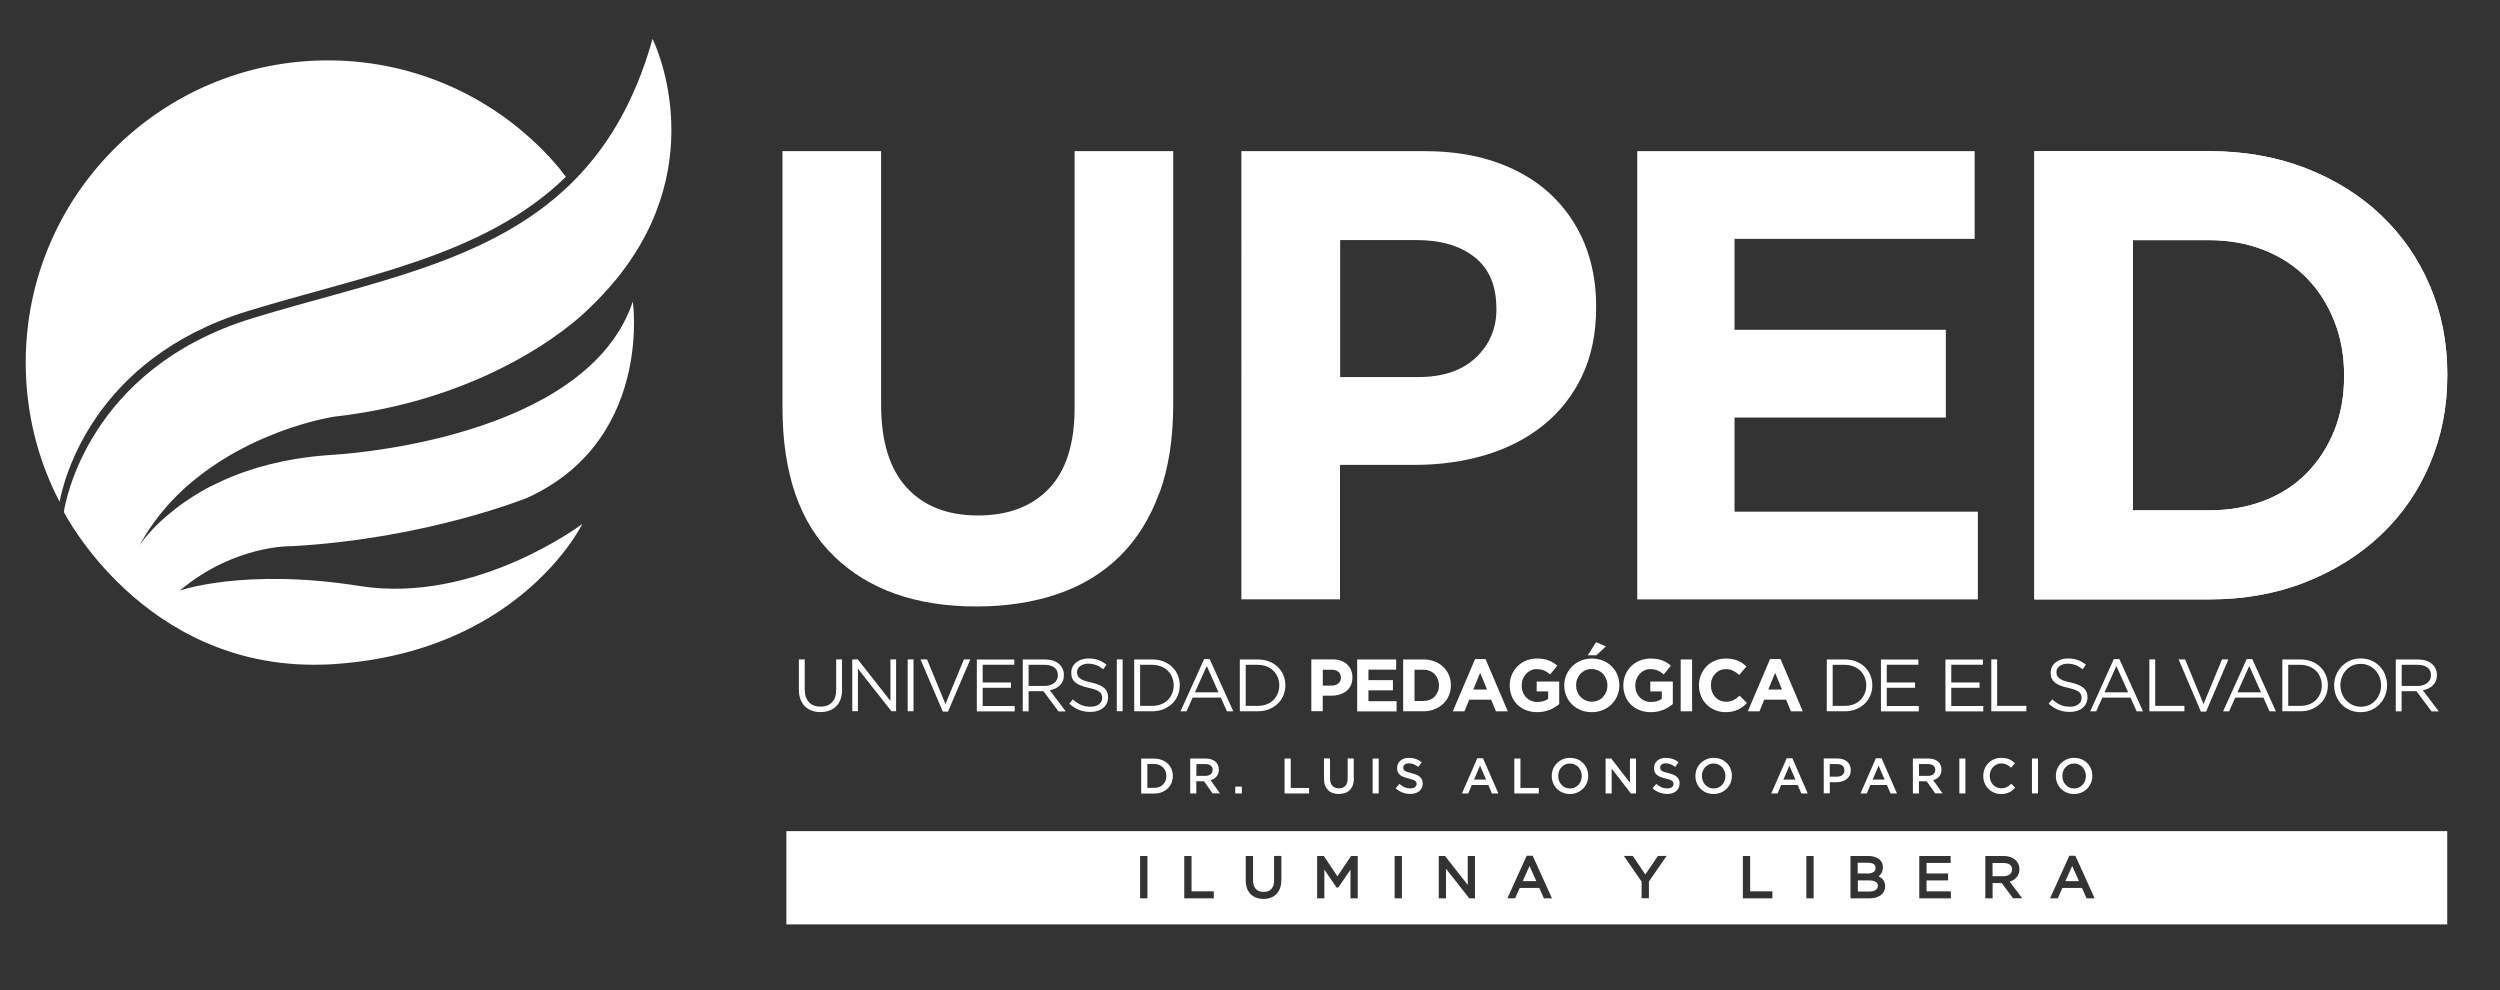<svg xmlns="http://www.w3.org/2000/svg" id="Layer_1" viewBox="0 0 321.7 127.45"><rect x="0" y="0" width="321.7" height="127.45" fill="#333333" stroke="none"/><defs><style>      .st0 {        fill: #fff;      }    </style></defs><path class="st0" d="M34.67,56.33c-.19.08-.39.17-.59.26.2-.09.39-.18.59-.26Z"></path><path class="st0" d="M32.68,57.25c.47-.23.94-.45,1.41-.66-.46.21-.93.43-1.41.66Z"></path><g><path class="st0" d="M108.37,88.67c0,.49-.07.92-.2,1.29s-.32.68-.57.92c-.24.25-.54.43-.88.56-.34.12-.72.19-1.14.19s-.79-.06-1.13-.19c-.34-.12-.63-.31-.88-.55-.24-.24-.43-.55-.57-.91s-.2-.78-.2-1.25v-3.88h.75v3.83c0,.72.18,1.28.54,1.67.36.39.86.58,1.5.58s1.11-.18,1.47-.55c.36-.37.54-.92.54-1.65v-3.88h.75v3.82Z"></path><path class="st0" d="M114.58,84.85h.73v6.67h-.6l-4.31-5.47v5.47h-.73v-6.67h.71l4.2,5.35v-5.35Z"></path><path class="st0" d="M117.55,84.85v6.67h-.75v-6.67h.75Z"></path><path class="st0" d="M124.05,84.85h.81l-2.87,6.72h-.67l-2.87-6.72h.84l2.37,5.75,2.38-5.75Z"></path><path class="st0" d="M130.52,85.54h-4.07v2.28h3.64v.69h-3.64v2.34h4.12v.69h-4.87v-6.67h4.82v.69Z"></path><path class="st0" d="M136.2,91.53l-1.93-2.59h-1.91v2.59h-.75v-6.67h2.87c.37,0,.7.05,1,.14.3.1.55.23.76.41s.37.38.49.63c.11.24.17.52.17.82,0,.28-.04.53-.13.75s-.21.41-.38.57-.35.3-.58.41c-.22.11-.46.18-.72.23l2.05,2.72h-.92ZM135.68,85.9c-.3-.23-.72-.35-1.26-.35h-2.06v2.72h2.05c.25,0,.48-.03.69-.1.21-.06.39-.15.54-.27.15-.12.27-.26.36-.44.09-.17.13-.37.13-.58,0-.42-.15-.75-.45-.98Z"></path><path class="st0" d="M138.68,86.94c.05.13.14.24.28.35.13.1.32.2.55.29.24.09.54.17.91.24.74.17,1.29.39,1.64.69.35.29.53.7.53,1.21,0,.29-.06.55-.17.78-.11.24-.27.44-.47.6-.2.17-.44.29-.72.38-.28.09-.58.13-.92.13-.53,0-1.02-.09-1.46-.26-.44-.17-.86-.44-1.26-.8l.47-.55c.35.32.7.55,1.06.71.36.16.77.23,1.23.23s.81-.11,1.08-.32c.27-.21.4-.49.4-.83,0-.16-.03-.3-.08-.42-.05-.12-.14-.24-.27-.34-.13-.1-.3-.19-.53-.28-.23-.08-.51-.16-.86-.24-.38-.08-.72-.18-1-.29s-.52-.24-.7-.39c-.18-.15-.32-.33-.41-.53s-.13-.45-.13-.73.05-.51.16-.74c.11-.22.26-.42.46-.58s.43-.29.7-.38c.27-.09.56-.14.88-.14.49,0,.92.07,1.28.2.37.13.72.34,1.06.61l-.44.58c-.31-.25-.62-.44-.94-.55s-.64-.17-.99-.17c-.22,0-.41.03-.59.09-.17.06-.32.13-.45.23-.12.1-.22.21-.29.34s-.1.28-.1.43.03.3.08.43Z"></path><path class="st0" d="M144.46,84.85v6.67h-.75v-6.67h.75Z"></path><path class="st0" d="M151.55,89.5c-.17.41-.41.76-.73,1.06-.31.3-.69.53-1.12.71-.44.17-.91.26-1.43.26h-2.32v-6.67h2.32c.52,0,1,.08,1.43.25.44.17.81.4,1.12.7s.56.65.73,1.06c.17.41.26.85.26,1.32s-.09.91-.26,1.32ZM150.83,87.16c-.13-.32-.31-.61-.55-.84s-.53-.43-.87-.56-.72-.21-1.14-.21h-1.56v5.28h1.56c.42,0,.8-.07,1.14-.2s.63-.32.87-.56.42-.52.55-.83c.13-.32.2-.66.2-1.04s-.07-.71-.2-1.04Z"></path><path class="st0" d="M158.69,91.53h-.81l-.78-1.76h-3.63l-.79,1.76h-.77l3.04-6.72h.71l3.04,6.72ZM155.29,85.69l-1.53,3.4h3.04l-1.52-3.4Z"></path><path class="st0" d="M165.14,89.5c-.17.41-.41.76-.73,1.06-.31.3-.69.53-1.12.71-.44.17-.91.26-1.43.26h-2.32v-6.67h2.32c.52,0,1,.08,1.43.25.44.17.81.4,1.12.7s.56.65.73,1.06c.17.41.26.85.26,1.32s-.09.91-.26,1.32ZM164.42,87.16c-.13-.32-.31-.61-.55-.84s-.53-.43-.87-.56-.72-.21-1.14-.21h-1.56v5.28h1.56c.42,0,.8-.07,1.14-.2s.63-.32.87-.56.42-.52.55-.83c.13-.32.2-.66.2-1.04s-.07-.71-.2-1.04Z"></path><path class="st0" d="M173.82,88.2c-.14.29-.33.54-.58.73s-.53.34-.86.44c-.33.1-.68.15-1.05.15h-1.12v2h-1.47v-6.67h2.73c.4,0,.76.06,1.07.17.31.11.58.27.8.47.22.2.39.45.51.73.12.28.18.6.18.94v.02c0,.39-.07.73-.21,1.02ZM172.54,87.19c0-.33-.11-.58-.32-.75-.21-.17-.5-.26-.87-.26h-1.13v2.04h1.16c.37,0,.65-.1.86-.29.2-.19.31-.43.31-.72v-.02Z"></path><path class="st0" d="M174.64,91.53v-6.67h5.02v1.31h-3.57v1.35h3.15v1.31h-3.15v1.4h3.62v1.31h-5.07Z"></path><path class="st0" d="M186.44,89.5c-.17.41-.41.76-.73,1.06-.31.3-.69.53-1.12.71-.44.17-.91.26-1.43.26h-2.6v-6.67h2.6c.52,0,1,.08,1.43.25.44.17.81.4,1.12.7.31.3.56.65.73,1.05s.26.84.26,1.31v.02c0,.47-.09.91-.26,1.32ZM185.16,88.19c0-.29-.05-.56-.15-.81-.1-.25-.24-.46-.41-.64-.17-.18-.39-.32-.63-.41-.25-.1-.52-.15-.82-.15h-1.13v4.02h1.13c.3,0,.57-.05.82-.14s.46-.23.63-.41c.17-.18.31-.39.41-.63.1-.24.15-.51.15-.81v-.02Z"></path><path class="st0" d="M192.49,91.53l-.61-1.5h-2.82l-.61,1.5h-1.5l2.86-6.72h1.35l2.86,6.72h-1.53ZM190.47,86.57l-.89,2.16h1.77l-.89-2.16Z"></path><path class="st0" d="M199.42,91.33c-.47.21-1.02.31-1.63.31-.52,0-1-.09-1.43-.26-.43-.17-.8-.41-1.11-.71s-.55-.67-.72-1.09c-.17-.42-.26-.88-.26-1.37v-.02c0-.48.09-.92.26-1.34.17-.42.42-.78.73-1.1s.68-.56,1.11-.74c.43-.18.89-.27,1.4-.27.3,0,.57.02.82.06.24.04.47.1.68.18.21.08.41.17.59.29.18.11.36.24.53.39l-.92,1.12c-.13-.11-.25-.2-.38-.29-.13-.08-.26-.15-.4-.21-.14-.06-.28-.1-.44-.13-.16-.03-.33-.05-.52-.05-.27,0-.52.06-.75.17-.23.11-.44.26-.61.45-.17.19-.31.41-.41.66-.1.25-.15.52-.15.81v.02c0,.31.05.59.15.85.1.26.24.48.42.67.18.19.39.34.64.44.24.11.52.16.82.16.55,0,1.01-.13,1.38-.4v-.96h-1.48v-1.27h2.9v2.9c-.34.29-.75.54-1.22.75Z"></path><path class="st0" d="M208.11,89.53c-.18.42-.42.78-.74,1.1s-.69.56-1.12.74c-.44.18-.91.27-1.43.27s-.99-.09-1.42-.27c-.43-.18-.81-.43-1.12-.73-.31-.31-.56-.67-.73-1.09-.17-.42-.26-.86-.26-1.34v-.02c0-.48.09-.92.27-1.34s.42-.78.74-1.1c.31-.31.69-.56,1.12-.74.44-.18.91-.27,1.43-.27s.99.09,1.42.27c.43.18.81.43,1.12.73.31.31.56.67.73,1.09.17.42.26.86.26,1.34v.02c0,.48-.09.92-.27,1.34ZM206.84,88.19c0-.29-.05-.56-.15-.81-.1-.25-.24-.48-.42-.67-.18-.19-.4-.34-.64-.45-.25-.11-.52-.17-.81-.17s-.57.05-.82.16c-.24.11-.45.26-.63.45-.17.19-.31.41-.41.66-.1.25-.15.52-.15.81v.02c0,.29.05.56.15.81.1.25.24.48.42.67.18.19.39.34.64.45.24.11.52.17.82.17s.56-.05.81-.16c.25-.11.46-.26.63-.45.17-.19.31-.41.41-.66.1-.25.15-.52.15-.81v-.02ZM204.31,84.33l1.08-1.69,1.25.54-1.22,1.14h-1.11Z"></path><path class="st0" d="M214.04,91.33c-.47.21-1.02.31-1.63.31-.52,0-1-.09-1.43-.26-.43-.17-.8-.41-1.11-.71s-.55-.67-.72-1.09c-.17-.42-.26-.88-.26-1.37v-.02c0-.48.09-.92.26-1.34.17-.42.42-.78.73-1.1s.68-.56,1.11-.74c.43-.18.89-.27,1.4-.27.3,0,.57.02.82.06.24.04.47.1.68.18.21.08.41.17.59.29.18.11.36.24.53.39l-.92,1.12c-.13-.11-.25-.2-.38-.29-.13-.08-.26-.15-.4-.21-.14-.06-.28-.1-.44-.13-.16-.03-.33-.05-.52-.05-.27,0-.52.06-.75.17-.23.11-.44.26-.61.45-.17.19-.31.41-.41.66-.1.25-.15.52-.15.81v.02c0,.31.05.59.15.85.1.26.24.48.42.67.18.19.39.34.64.44.24.11.52.16.82.16.55,0,1.01-.13,1.38-.4v-.96h-1.48v-1.27h2.9v2.9c-.34.29-.75.54-1.22.75Z"></path><path class="st0" d="M216.27,91.53v-6.67h1.47v6.67h-1.47Z"></path><path class="st0" d="M224.25,90.94c-.18.15-.39.27-.61.38-.22.1-.46.18-.72.24-.26.05-.55.08-.88.08-.49,0-.94-.09-1.36-.27-.42-.18-.78-.42-1.09-.73-.31-.31-.54-.67-.71-1.09-.17-.42-.26-.87-.26-1.34v-.02c0-.48.09-.92.26-1.34s.41-.78.71-1.1.67-.56,1.1-.74c.43-.18.9-.27,1.41-.27.31,0,.6.03.85.08.26.05.49.12.7.21.21.09.4.2.58.32.18.13.34.27.5.42l-.93,1.08c-.26-.24-.53-.42-.8-.55s-.57-.2-.91-.2c-.28,0-.54.05-.78.16-.24.11-.44.26-.61.45-.17.19-.31.41-.4.66-.1.25-.14.52-.14.81v.02c0,.29.05.56.14.81.1.25.23.48.4.67.17.19.37.34.61.45.24.11.5.17.79.17.38,0,.7-.07.97-.21.26-.14.53-.33.79-.57l.93.94c-.17.18-.35.35-.53.5Z"></path><path class="st0" d="M230.45,91.53l-.61-1.5h-2.82l-.61,1.5h-1.5l2.86-6.72h1.35l2.86,6.72h-1.53ZM228.43,86.57l-.89,2.16h1.77l-.89-2.16Z"></path><path class="st0" d="M240.67,89.5c-.17.41-.41.76-.73,1.06-.31.3-.69.53-1.12.71-.44.17-.91.26-1.43.26h-2.32v-6.67h2.32c.52,0,1,.08,1.43.25.44.17.81.4,1.12.7s.56.65.73,1.06c.17.41.26.85.26,1.32s-.09.91-.26,1.32ZM239.95,87.16c-.13-.32-.31-.61-.55-.84s-.53-.43-.87-.56-.72-.21-1.14-.21h-1.56v5.28h1.56c.42,0,.8-.07,1.14-.2s.63-.32.87-.56.42-.52.55-.83c.13-.32.2-.66.2-1.04s-.07-.71-.2-1.04Z"></path><path class="st0" d="M246.86,85.54h-4.07v2.28h3.64v.69h-3.64v2.34h4.12v.69h-4.87v-6.67h4.82v.69Z"></path><path class="st0" d="M255.16,85.54h-4.07v2.28h3.64v.69h-3.64v2.34h4.12v.69h-4.87v-6.67h4.82v.69Z"></path><path class="st0" d="M256.24,84.85h.75v5.98h3.76v.7h-4.51v-6.67Z"></path><path class="st0" d="M264.71,86.94c.05.13.14.24.28.35.13.1.32.2.55.29.24.09.54.17.91.24.74.17,1.29.39,1.64.69.35.29.53.7.53,1.21,0,.29-.06.55-.17.78-.11.24-.27.44-.47.6-.2.17-.44.29-.72.38-.28.09-.58.13-.92.13-.53,0-1.02-.09-1.46-.26-.44-.17-.86-.44-1.26-.8l.47-.55c.35.32.7.55,1.06.71.36.16.77.23,1.23.23s.81-.11,1.08-.32c.27-.21.4-.49.4-.83,0-.16-.03-.3-.08-.42-.05-.12-.14-.24-.27-.34-.13-.1-.3-.19-.53-.28-.23-.08-.51-.16-.86-.24-.38-.08-.72-.18-1-.29s-.52-.24-.7-.39c-.18-.15-.32-.33-.41-.53s-.13-.45-.13-.73.05-.51.16-.74c.11-.22.26-.42.46-.58s.43-.29.7-.38c.27-.09.56-.14.88-.14.49,0,.92.07,1.28.2.37.13.72.34,1.06.61l-.44.58c-.31-.25-.62-.44-.94-.55s-.64-.17-.99-.17c-.22,0-.41.03-.59.09-.17.06-.32.13-.45.23-.12.1-.22.21-.29.34s-.1.28-.1.43.03.3.08.43Z"></path><path class="st0" d="M275.75,91.53h-.81l-.78-1.76h-3.63l-.79,1.76h-.77l3.04-6.72h.71l3.04,6.72ZM272.34,85.69l-1.53,3.4h3.04l-1.52-3.4Z"></path><path class="st0" d="M276.58,84.85h.75v5.98h3.76v.7h-4.51v-6.67Z"></path><path class="st0" d="M285.94,84.85h.81l-2.87,6.72h-.67l-2.87-6.72h.84l2.37,5.75,2.38-5.75Z"></path><path class="st0" d="M292.85,91.53h-.81l-.78-1.76h-3.63l-.79,1.76h-.77l3.04-6.72h.71l3.04,6.72ZM289.44,85.69l-1.53,3.4h3.04l-1.52-3.4Z"></path><path class="st0" d="M299.29,89.5c-.17.41-.41.76-.73,1.06-.31.3-.69.53-1.12.71-.44.17-.91.26-1.43.26h-2.32v-6.67h2.32c.52,0,1,.08,1.43.25.44.17.81.4,1.12.7s.56.65.73,1.06c.17.41.26.85.26,1.32s-.09.91-.26,1.32ZM298.57,87.16c-.13-.32-.31-.61-.55-.84s-.53-.43-.87-.56-.72-.21-1.14-.21h-1.56v5.28h1.56c.42,0,.8-.07,1.14-.2s.63-.32.87-.56.42-.52.55-.83c.13-.32.2-.66.2-1.04s-.07-.71-.2-1.04Z"></path><path class="st0" d="M306.92,89.5c-.17.42-.4.78-.7,1.1-.3.32-.66.57-1.08.76-.42.19-.88.28-1.39.28s-.97-.09-1.39-.28-.77-.43-1.07-.75c-.3-.31-.53-.68-.69-1.1-.16-.42-.24-.86-.24-1.32s.08-.9.25-1.32c.17-.42.4-.78.7-1.1.3-.32.66-.57,1.08-.76.42-.19.88-.28,1.39-.28s.97.09,1.39.28c.42.18.77.43,1.07.75.3.31.53.68.69,1.1s.24.86.24,1.32-.08.9-.25,1.32ZM306.2,87.12c-.13-.34-.31-.63-.55-.88-.24-.25-.51-.44-.83-.59-.32-.15-.67-.22-1.05-.22s-.73.07-1.05.21-.6.34-.82.59c-.23.25-.41.54-.54.87-.13.33-.2.69-.2,1.07s.07.74.2,1.08c.13.34.31.63.55.88.24.25.51.44.83.59.32.15.67.22,1.05.22s.73-.07,1.05-.21.6-.34.82-.59c.23-.25.41-.54.54-.87.13-.33.2-.69.2-1.07s-.07-.74-.2-1.08Z"></path><path class="st0" d="M312.88,91.53l-1.93-2.59h-1.91v2.59h-.75v-6.67h2.87c.37,0,.7.05,1,.14.3.1.55.23.76.41s.37.38.49.63c.11.24.17.52.17.82,0,.28-.04.53-.13.75s-.21.41-.38.57-.35.3-.58.41c-.22.11-.46.18-.72.23l2.05,2.72h-.92ZM312.37,85.9c-.3-.23-.72-.35-1.26-.35h-2.06v2.72h2.05c.25,0,.48-.03.69-.1.21-.06.39-.15.54-.27.15-.12.27-.26.36-.44.09-.17.13-.37.13-.58,0-.42-.15-.75-.45-.98Z"></path></g><path class="st0" d="M149.17,63.45c-1.18,3.24-2.87,5.95-5.07,8.12-2.2,2.17-4.86,3.79-7.99,4.86-3.13,1.07-6.62,1.61-10.46,1.61-7.75,0-13.84-2.14-18.29-6.43-4.45-4.28-6.67-10.68-6.67-19.2V19.45h12.69v32.63c0,4.72,1.1,8.28,3.3,10.67,2.2,2.39,5.25,3.58,9.15,3.58s6.95-1.15,9.15-3.46c2.2-2.31,3.3-5.77,3.3-10.38V19.45h12.69v32.55c0,4.39-.59,8.21-1.77,11.45Z"></path><path class="st0" d="M203.59,48.37c-1.21,2.53-2.87,4.64-4.99,6.34-2.11,1.7-4.59,2.98-7.42,3.83-2.83.85-5.86,1.28-9.11,1.28h-9.64v17.3h-12.69V19.45h23.57c3.46,0,6.55.48,9.27,1.44,2.72.96,5.03,2.32,6.92,4.08,1.89,1.76,3.35,3.86,4.37,6.3,1.01,2.45,1.52,5.15,1.52,8.12v.16c0,3.35-.6,6.29-1.81,8.82ZM192.55,39.63c0-2.86-.92-5.03-2.76-6.51-1.84-1.48-4.35-2.23-7.54-2.23h-9.8v17.63h10.05c3.18,0,5.66-.84,7.42-2.51,1.76-1.67,2.64-3.75,2.64-6.22v-.16Z"></path><path class="st0" d="M210.68,77.12V19.45h43.42v11.29h-30.9v11.7h27.19v11.29h-27.19v12.11h31.31v11.29h-43.84Z"></path><path class="st0" d="M312.69,59.66c-1.48,3.52-3.58,6.57-6.3,9.15-2.72,2.58-5.96,4.61-9.72,6.1-3.76,1.48-7.9,2.22-12.4,2.22h-22.49V19.45h22.49c4.5,0,8.64.73,12.4,2.18,3.76,1.46,7,3.47,9.72,6.06,2.72,2.58,4.82,5.62,6.3,9.11,1.48,3.49,2.23,7.27,2.23,11.33v.16c0,4.07-.74,7.86-2.23,11.37ZM301.64,48.28c0-2.53-.42-4.86-1.28-7-.85-2.14-2.03-3.98-3.54-5.52-1.51-1.54-3.34-2.73-5.48-3.58-2.14-.85-4.5-1.28-7.09-1.28h-9.8v34.77h9.8c2.58,0,4.94-.41,7.09-1.24,2.14-.82,3.97-2,5.48-3.54,1.51-1.54,2.69-3.35,3.54-5.44.85-2.09,1.28-4.42,1.28-7v-.16Z"></path><path class="st0" d="M312.69,59.66c-1.48,3.52-3.58,6.57-6.3,9.15-2.72,2.58-5.96,4.61-9.72,6.1-3.76,1.48-7.9,2.22-12.4,2.22h-22.49V19.45h22.49c4.5,0,8.64.73,12.4,2.18,3.76,1.46,7,3.47,9.72,6.06,2.72,2.58,4.82,5.62,6.3,9.11,1.48,3.49,2.23,7.27,2.23,11.33v.16c0,4.07-.74,7.86-2.23,11.37ZM301.64,48.28c0-2.53-.42-4.86-1.28-7-.85-2.14-2.03-3.98-3.54-5.52-1.51-1.54-3.34-2.73-5.48-3.58-2.14-.85-4.5-1.28-7.09-1.28h-9.8v34.77h9.8c2.58,0,4.94-.41,7.09-1.24,2.14-.82,3.97-2,5.48-3.54,1.51-1.54,2.69-3.35,3.54-5.44.85-2.09,1.28-4.42,1.28-7v-.16Z"></path><g><path class="st0" d="M150.75,100.74c-.12.28-.28.51-.49.72s-.46.36-.76.48c-.29.12-.62.17-.97.17h-1.68v-4.49h1.68c.35,0,.67.06.97.17.29.11.55.27.76.47s.38.44.49.71.17.57.17.89-.06.61-.17.89ZM149.98,99.24c-.08-.19-.18-.35-.32-.49s-.3-.24-.49-.32c-.19-.08-.41-.12-.64-.12h-.89v3.07h.89c.24,0,.45-.04.64-.11s.36-.18.49-.32c.14-.14.24-.3.32-.48.07-.19.11-.39.11-.62s-.04-.43-.11-.62Z"></path><path class="st0" d="M156.04,102.1l-1.11-1.57h-.99v1.57h-.78v-4.49h2c.26,0,.49.03.7.1.21.07.38.16.53.28.14.12.25.27.33.45s.12.38.12.59c0,.19-.03.36-.08.5-.05.15-.13.28-.22.39-.09.11-.21.21-.34.29-.13.08-.28.14-.43.18l1.21,1.7h-.93ZM155.79,98.51c-.16-.13-.39-.19-.69-.19h-1.15v1.52h1.16c.28,0,.51-.07.68-.21.17-.14.25-.32.25-.55,0-.25-.08-.44-.24-.56Z"></path><path class="st0" d="M158.95,102.1v-.88h.85v.88h-.85Z"></path><path class="st0" d="M165.31,97.61h.78v3.78h2.36v.71h-3.15v-4.49Z"></path><path class="st0" d="M174.22,100.15c0,.33-.05.63-.14.88-.09.25-.22.46-.39.63-.17.17-.37.3-.61.38-.24.08-.5.13-.8.13s-.55-.04-.79-.13c-.24-.08-.44-.21-.6-.38s-.3-.37-.39-.62-.13-.53-.13-.86v-2.59h.78v2.56c0,.42.1.74.3.96.2.22.48.33.84.33s.63-.1.83-.31c.2-.21.3-.52.3-.94v-2.59h.78v2.55Z"></path><path class="st0" d="M177.41,97.61v4.49h-.78v-4.49h.78Z"></path><path class="st0" d="M180.61,99.01c.03.06.08.12.16.18.08.06.19.11.33.15.14.05.32.1.53.15.24.06.45.13.63.2.18.07.33.16.45.27s.21.23.27.37c.06.14.09.3.09.49,0,.21-.04.4-.12.57-.08.17-.19.31-.33.42s-.31.2-.5.26c-.2.06-.41.09-.65.09-.35,0-.68-.06-1-.18-.32-.12-.61-.3-.88-.54l.48-.57c.22.19.44.33.66.43.22.1.48.15.76.15.24,0,.44-.05.58-.15.14-.1.22-.24.22-.42,0-.08-.01-.15-.04-.22-.03-.06-.08-.12-.15-.18s-.18-.1-.31-.15c-.13-.05-.3-.1-.51-.15-.24-.06-.45-.12-.64-.19s-.34-.15-.47-.26c-.13-.1-.22-.23-.29-.37s-.1-.32-.1-.53c0-.2.04-.38.11-.54s.18-.3.32-.41c.13-.12.29-.2.48-.27.19-.06.39-.09.62-.09.33,0,.63.05.89.14.26.1.51.24.74.42l-.42.6c-.21-.15-.41-.26-.61-.34-.2-.08-.4-.12-.61-.12-.23,0-.41.05-.54.16s-.19.23-.19.38c0,.09.02.17.05.23Z"></path><path class="st0" d="M192.81,102.1h-.83l-.46-1.09h-2.13l-.46,1.09h-.81l1.98-4.53h.73l1.98,4.53ZM190.45,98.52l-.77,1.8h1.55l-.78-1.8Z"></path><path class="st0" d="M194.87,97.61h.78v3.78h2.36v.71h-3.15v-4.49Z"></path><path class="st0" d="M204.2,100.74c-.12.28-.28.53-.49.74-.21.21-.46.38-.74.5-.29.12-.6.19-.95.19s-.66-.06-.95-.18c-.29-.12-.53-.29-.74-.5-.21-.21-.37-.46-.48-.74-.12-.28-.17-.58-.17-.9s.06-.62.17-.9c.12-.28.28-.53.49-.74.21-.21.46-.38.74-.5.29-.12.6-.19.95-.19s.66.06.95.18c.29.12.53.29.74.5.21.21.37.46.48.74.12.28.17.58.17.9s-.06.62-.17.9ZM203.43,99.24c-.07-.19-.18-.36-.31-.51-.13-.15-.3-.26-.48-.35-.19-.09-.39-.13-.62-.13s-.43.04-.61.13c-.19.08-.35.2-.48.34-.13.14-.24.31-.31.51-.07.19-.11.4-.11.62s.04.42.11.62c.07.19.18.37.31.51.13.15.3.26.48.35s.39.13.62.13.43-.04.61-.13c.19-.08.35-.2.48-.34.13-.14.24-.31.31-.51.07-.19.11-.4.11-.62s-.04-.42-.11-.62Z"></path><path class="st0" d="M209.74,97.61h.78v4.49h-.66l-2.47-3.2v3.2h-.78v-4.49h.73l2.4,3.11v-3.11Z"></path><path class="st0" d="M213.67,99.01c.03.06.08.12.16.18.08.06.19.11.33.15.14.05.32.1.53.15.24.06.45.13.63.2.18.07.33.16.45.27s.21.23.27.37c.06.14.09.3.09.49,0,.21-.04.4-.12.57-.08.17-.19.31-.33.42s-.31.2-.5.26c-.2.06-.41.09-.65.09-.35,0-.68-.06-1-.18-.32-.12-.61-.3-.88-.54l.48-.57c.22.19.44.33.66.43.22.1.48.15.76.15.24,0,.44-.05.58-.15.14-.1.22-.24.22-.42,0-.08-.01-.15-.04-.22-.03-.06-.08-.12-.15-.18s-.18-.1-.31-.15c-.13-.05-.3-.1-.51-.15-.24-.06-.45-.12-.64-.19s-.34-.15-.47-.26c-.13-.1-.22-.23-.29-.37s-.1-.32-.1-.53c0-.2.04-.38.11-.54s.18-.3.32-.41c.13-.12.29-.2.48-.27.19-.06.39-.09.62-.09.33,0,.63.05.89.14.26.1.51.24.74.42l-.42.6c-.21-.15-.41-.26-.61-.34-.2-.08-.4-.12-.61-.12-.23,0-.41.05-.54.16s-.19.23-.19.38c0,.09.02.17.05.23Z"></path><path class="st0" d="M222.69,100.74c-.12.28-.28.53-.49.74-.21.21-.46.38-.74.5-.29.12-.6.19-.95.19s-.66-.06-.95-.18c-.29-.12-.53-.29-.74-.5-.21-.21-.37-.46-.48-.74-.12-.28-.17-.58-.17-.9s.06-.62.17-.9c.12-.28.28-.53.49-.74.21-.21.46-.38.74-.5.29-.12.6-.19.95-.19s.66.06.95.18c.29.12.53.29.74.5.21.21.37.46.48.74.12.28.17.58.17.9s-.06.62-.17.9ZM221.92,99.24c-.07-.19-.18-.36-.31-.51-.13-.15-.3-.26-.48-.35-.19-.09-.39-.13-.62-.13s-.43.04-.61.13c-.19.08-.35.2-.48.34-.13.14-.24.31-.31.51-.07.19-.11.4-.11.62s.04.42.11.62c.07.19.18.37.31.51.13.15.3.26.48.35s.39.13.62.13.43-.04.61-.13c.19-.08.35-.2.48-.34.13-.14.24-.31.31-.51.07-.19.11-.4.11-.62s-.04-.42-.11-.62Z"></path><path class="st0" d="M232.62,102.1h-.83l-.46-1.09h-2.13l-.46,1.09h-.81l1.98-4.53h.73l1.98,4.53ZM230.26,98.52l-.77,1.8h1.55l-.78-1.8Z"></path><path class="st0" d="M238.01,99.78c-.09.19-.22.35-.39.48-.16.13-.35.23-.57.29-.22.07-.45.1-.7.1h-.89v1.44h-.78v-4.49h1.77c.26,0,.5.04.71.11.21.07.39.17.54.3.15.13.26.29.34.48.08.18.12.39.12.62,0,.25-.05.48-.14.67ZM237.08,98.52c-.18-.14-.41-.2-.71-.2h-.92v1.62h.92c.3,0,.54-.07.71-.22.17-.15.26-.34.26-.59,0-.27-.09-.47-.26-.61Z"></path><path class="st0" d="M244.1,102.1h-.83l-.46-1.09h-2.13l-.46,1.09h-.81l1.98-4.53h.73l1.98,4.53ZM241.74,98.52l-.77,1.8h1.55l-.78-1.8Z"></path><path class="st0" d="M249.03,102.1l-1.11-1.57h-.99v1.57h-.78v-4.49h2c.26,0,.49.03.7.1.21.07.38.16.53.28.14.12.25.27.33.45s.12.38.12.59c0,.19-.03.36-.08.5-.05.15-.13.28-.22.39-.09.11-.21.21-.34.29-.13.08-.28.14-.43.18l1.21,1.7h-.93ZM248.78,98.51c-.16-.13-.39-.19-.69-.19h-1.15v1.52h1.16c.28,0,.51-.07.68-.21.17-.14.25-.32.25-.55,0-.25-.08-.44-.24-.56Z"></path><path class="st0" d="M252.91,97.61v4.49h-.78v-4.49h.78Z"></path><path class="st0" d="M258.95,101.71c-.13.1-.26.18-.41.25-.15.07-.31.12-.48.16s-.37.05-.57.05c-.33,0-.63-.06-.91-.18s-.52-.28-.72-.49c-.2-.21-.36-.45-.48-.74-.12-.28-.17-.59-.17-.91s.06-.62.17-.91c.11-.28.27-.53.48-.74s.45-.38.73-.5c.28-.12.59-.18.94-.18.21,0,.39.02.56.05.17.03.32.08.47.14.14.06.27.14.39.22.12.09.23.18.34.28l-.51.58c-.18-.17-.37-.3-.57-.4-.2-.1-.43-.15-.69-.15-.21,0-.41.04-.59.13s-.34.2-.47.34c-.13.14-.24.31-.31.5-.07.19-.11.4-.11.62s.04.43.11.63.18.37.31.51.29.26.47.34.38.13.59.13c.27,0,.51-.05.71-.16.2-.1.39-.25.58-.43l.51.51c-.12.12-.24.23-.36.33Z"></path><path class="st0" d="M262.25,97.61v4.49h-.78v-4.49h.78Z"></path><path class="st0" d="M269.07,100.74c-.12.28-.28.53-.49.74-.21.21-.46.38-.74.5-.29.12-.6.19-.95.19s-.66-.06-.95-.18c-.29-.12-.53-.29-.74-.5-.21-.21-.37-.46-.48-.74-.12-.28-.17-.58-.17-.9s.06-.62.17-.9c.12-.28.28-.53.49-.74.21-.21.46-.38.74-.5.29-.12.6-.19.95-.19s.66.06.95.18c.29.12.53.29.74.5.21.21.37.46.48.74.12.28.17.58.17.9s-.06.62-.17.9ZM268.3,99.24c-.07-.19-.18-.36-.31-.51-.13-.15-.3-.26-.48-.35-.19-.09-.39-.13-.62-.13s-.43.04-.61.13c-.19.08-.35.2-.48.34-.13.14-.24.31-.31.51-.07.19-.11.4-.11.62s.04.42.11.62c.07.19.18.37.31.51.13.15.3.26.48.35s.39.13.62.13.43-.04.61-.13c.19-.08.35-.2.48-.34.13-.14.24-.31.31-.51.07-.19.11-.4.11-.62s-.04-.42-.11-.62Z"></path></g><g><path class="st0" d="M258.83,112.24c.05-.1.08-.23.08-.36,0-.26-.09-.46-.27-.6-.19-.15-.48-.23-.85-.23h-1.39v1.7h1.38c.17,0,.33-.02.47-.06.14-.04.26-.1.36-.18.09-.07.17-.16.22-.27Z"></path><path class="st0" d="M241.1,112.21h0c.17-.12.25-.29.25-.53,0-.2-.07-.35-.22-.47-.16-.12-.4-.19-.72-.19h-1.36v1.38h1.31c.3,0,.55-.07.73-.2Z"></path><polygon class="st0" points="195.95 113.38 197.69 113.38 196.82 111.43 195.95 113.38"></polygon><path class="st0" d="M241.38,113.49c-.19-.13-.5-.2-.9-.2h-1.41v1.43h1.51c.34,0,.61-.07.8-.21.17-.12.26-.3.26-.53s-.08-.38-.26-.5Z"></path><path class="st0" d="M101.19,106.95v12h213.72v-12H101.19ZM147.65,115.6h-.94v-5.45h.94v5.45ZM156.19,115.6h-3.8v-5.45h.94v4.55h2.86v.9ZM164.88,113.24c0,.39-.05.74-.16,1.04-.11.3-.27.56-.47.77-.2.21-.45.36-.74.47-.28.1-.59.15-.93.15s-.64-.05-.92-.15c-.28-.1-.53-.26-.73-.46-.2-.2-.36-.46-.47-.76-.11-.29-.16-.64-.16-1.01v-3.14h.94v3.1c0,.5.12.89.36,1.14.24.26.57.38,1.01.38s.74-.12.98-.37c.24-.24.36-.62.36-1.12v-3.14h.94v3.09ZM174.72,115.6h-.94v-3.69l-1.57,2.3h-.22l-1.57-2.3v3.69h-.93v-5.45h.86l1.75,2.62,1.75-2.62h.86v5.45ZM180.4,115.6h-.94v-5.45h.94v5.45ZM189.8,115.6h-.73l-3-3.81v3.81h-.93v-5.45h.81l2.92,3.72v-3.72h.93v5.45ZM198.67,115.6l-.59-1.34h-2.52l-.6,1.34h-.99l2.48-5.48h.78l2.48,5.48h-1.02ZM212.18,113.45v2.14h-.94v-2.14l-2.28-3.31h1.15l1.61,2.39,1.62-2.39h1.12l-2.28,3.3ZM228.07,115.6h-3.8v-5.45h.94v4.55h2.86v.9ZM233.38,115.6h-.94v-5.45h.94v5.45ZM242.43,114.69c-.1.2-.24.37-.43.51-.18.13-.4.23-.64.3-.24.07-.51.1-.8.1h-2.44v-5.45h2.34c.27,0,.51.03.73.1h0c.22.07.42.16.58.28.17.13.3.28.39.47.09.18.13.39.13.61,0,.19-.03.36-.08.51-.05.14-.12.27-.21.39-.08.1-.17.19-.26.26.03.01.05.03.08.04.15.08.28.17.39.28.11.11.2.25.27.41.07.16.1.34.1.54,0,.25-.05.47-.15.67ZM251.05,115.6h-4.08v-5.45h4.04v.89h-3.1v1.36h2.77v.89h-2.77v1.41h3.13v.89ZM259.05,115.6l-1.47-1.97h-1.17v1.97h-.94v-5.45h2.37c.3,0,.57.04.81.12.25.08.46.19.64.34.18.15.32.33.42.54.1.21.15.45.15.7,0,.24-.04.45-.12.64-.08.19-.19.36-.33.5-.14.14-.3.25-.49.34-.1.05-.2.09-.31.12l1.61,2.14h-1.17ZM268.5,115.6l-.59-1.34h-2.52l-.6,1.34h-.99l2.48-5.48h.78l2.48,5.48h-1.02Z"></path><polygon class="st0" points="265.78 113.38 267.52 113.38 266.65 111.43 265.78 113.38"></polygon></g><path class="st0" d="M81.44,38.91s.55,3.9-.51,8.8c-1.21,5.57-4.51,12.44-13.09,16.35,0,0-12.94,5.26-30.25,6.22,0,0-7.35-.25-14.46,5.72,0,0,8.25-2.95,23.18-.59,14.85,2.35,28.48-7.88,28.63-7.99,0,0-.02.04-.05.09-.44.84-3.9,7.17-12.18,12.1-4.83,2.88-11.3,5.29-19.77,5.85-.58.04-1.15.06-1.72.07-22.8.5-33-19.64-33-19.64,0,0,0-.01,0-.03.12-.84,2.93-18.4,24.33-24.93,15.24-4.65,30.45-7.1,40.87-17.25,4.58-4.46,8.23-10.4,10.55-18.67,0,0,7.8,15.49-4.57,30.8-1.11,1.37-2.38,2.74-3.83,4.1,0,0-11.05,11.31-32.65,13.72,0,0-2.17.33-5.3,1.36-.07.02-.14.05-.21.07-.07.02-.14.05-.21.07,0,0,0,0,0,0-.12.04-.24.08-.37.13-.04.01-.08.03-.11.04-.13.05-.26.09-.39.14-.15.06-.3.11-.46.17-.15.06-.31.12-.46.18-.47.18-.95.38-1.44.59-.1.04-.2.08-.29.13-.1.04-.2.09-.3.13-.12.05-.23.1-.35.16-.12.05-.23.11-.35.16-.04.02-.08.04-.12.06-.08.04-.15.07-.23.11-.12.06-.24.11-.35.17-.6.3-1.2.61-1.81.95-.17.1-.35.2-.52.3-1.56.91-3.14,1.97-4.66,3.22-.05.04-.09.07-.14.11-.38.31-.75.64-1.12.97-.14.12-.27.25-.4.38-.06.06-.12.11-.18.17-.13.12-.26.25-.39.38-1.67,1.67-3.21,3.6-4.49,5.83-.06.11-.12.21-.18.32-.06.11-.12.22-.18.32,0,0,0,0,0-.01,0-.02.02-.03.04-.06,0,0,.01-.02.02-.03,0,0,.01-.02.02-.03.01-.02.03-.04.05-.07t0,0s.03-.05.06-.08c0-.02.02-.03.03-.05.03-.05.07-.1.11-.15.06-.08.12-.16.19-.25.02-.02.03-.05.05-.07.39-.5.99-1.2,1.82-2.01.04-.04.08-.07.12-.11.08-.08.16-.15.24-.23.04-.04.08-.08.12-.11.46-.42.98-.87,1.57-1.33.05-.04.11-.08.16-.13.05-.04.11-.08.16-.13.06-.04.11-.08.17-.13.06-.04.11-.08.17-.13.06-.04.12-.09.17-.13.05-.04.1-.08.16-.11.18-.13.37-.26.57-.4.06-.04.11-.07.17-.11.2-.13.4-.27.61-.4.07-.04.14-.09.2-.13.07-.04.14-.09.21-.13.07-.04.14-.09.21-.13.07-.04.14-.08.21-.13.07-.04.14-.08.22-.13.07-.04.14-.08.22-.13.16-.09.32-.18.48-.27.07-.04.13-.07.2-.11.08-.04.17-.09.25-.13.07-.04.15-.08.22-.11.16-.08.32-.16.49-.24.08-.04.17-.08.25-.12.08-.04.17-.08.25-.12.08-.04.17-.08.26-.12.09-.04.17-.08.26-.12.09-.04.18-.08.26-.12.09-.04.18-.08.27-.12.18-.08.36-.15.54-.23.09-.04.18-.07.28-.11.21-.08.42-.17.63-.25.07-.03.15-.05.22-.08.17-.06.34-.12.51-.19.55-.19,1.13-.38,1.72-.56.07-.02.14-.04.21-.06.96-.28,1.97-.54,3.04-.76.12-.02.24-.05.36-.07.12-.02.24-.05.36-.07.23-.04.46-.09.7-.13.14-.02.27-.05.41-.07.13-.02.25-.04.38-.06.64-.1,1.29-.19,1.96-.26.13-.01.26-.03.39-.04.4-.04.81-.08,1.22-.11.1,0,.2-.02.31-.02.18-.01.36-.03.54-.04,0,0,29.76-1.52,37.6-17.51.34-.7.64-1.42.89-2.17Z"></path><path class="st0" d="M72.81,22.76c-10.42,10.15-25.63,12.6-40.87,17.25-20.04,6.11-23.78,21.89-24.27,24.57-2.79-5.36-4.36-11.46-4.36-17.92C3.3,25.18,20.72,7.77,42.19,7.77c11.93,0,22.6,5.37,29.73,13.82.3.38.6.77.89,1.16Z"></path></svg>